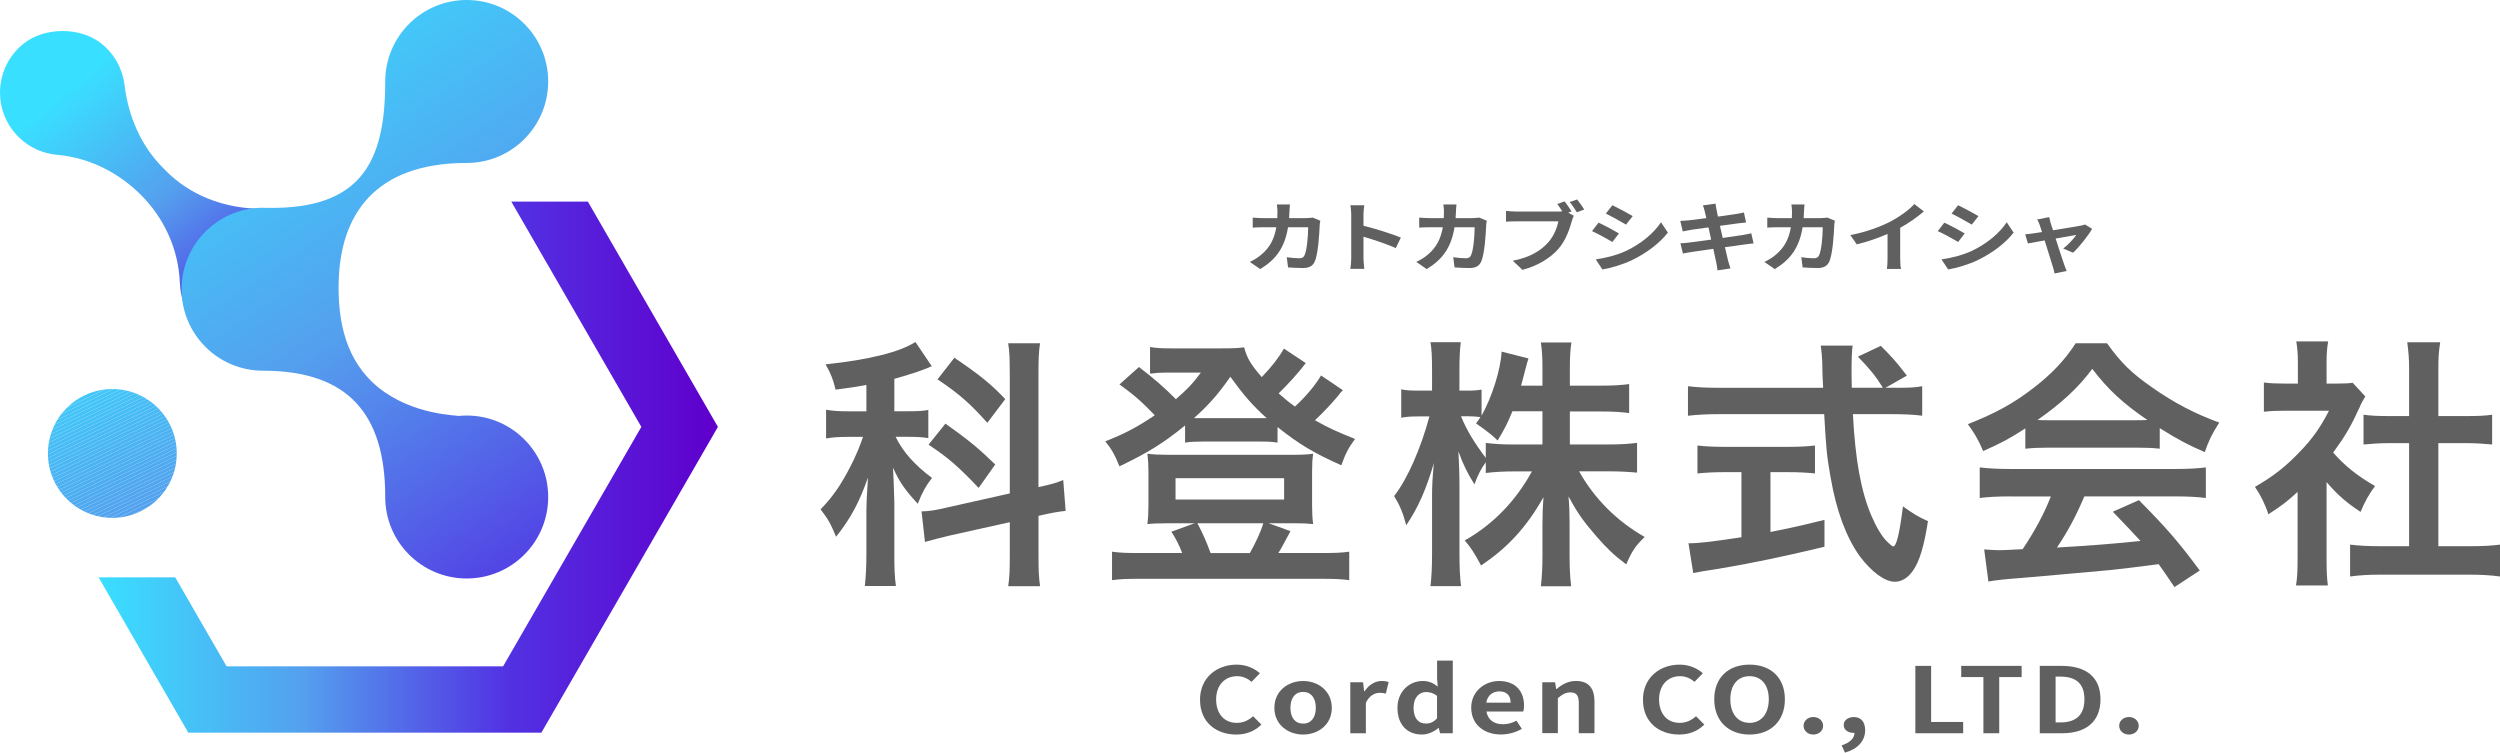 <?xml version="1.0" encoding="UTF-8"?>
<svg id="_圖層_2" data-name="圖層_2" xmlns="http://www.w3.org/2000/svg" xmlns:xlink="http://www.w3.org/1999/xlink" viewBox="0 0 616.44 185.59">
  <defs>
    <style>
      .cls-1 {
        fill: none;
      }

      .cls-2 {
        fill: #41cdf9;
      }

      .cls-3 {
        fill: #42caf9;
      }

      .cls-4 {
        fill: #549cee;
      }

      .cls-5 {
        fill: #4bb4f3;
      }

      .cls-6 {
        fill: #4daff2;
      }

      .cls-7 {
        fill: #53a3ef;
      }

      .cls-8 {
        fill: #50aaf1;
      }

      .cls-9 {
        fill: #549bee;
      }

      .cls-10 {
        fill: #41ccf9;
      }

      .cls-11 {
        fill: #4eaef2;
      }

      .cls-12 {
        fill: #4db0f2;
      }

      .cls-13 {
        fill: #5499ed;
      }

      .cls-14 {
        fill: #42cbf9;
      }

      .cls-15 {
        fill: #47c0f6;
      }

      .cls-16 {
        fill: #51a7f0;
      }

      .cls-17 {
        fill: #549fee;
      }

      .cls-18 {
        fill: #5498ed;
      }

      .cls-19 {
        fill: #49b9f4;
      }

      .cls-20 {
        fill: #4eadf1;
      }

      .cls-21 {
        fill: #45c3f7;
      }

      .cls-22 {
        fill: #4fabf1;
      }

      .cls-23 {
        fill: #43c8f8;
      }

      .cls-24 {
        fill: #4ab8f4;
      }

      .cls-25 {
        fill: #606060;
      }

      .cls-26 {
        fill: #43c9f8;
      }

      .cls-27 {
        fill: #47bef6;
      }

      .cls-28 {
        fill: #47bdf5;
      }

      .cls-29 {
        fill: #50a9f0;
      }

      .cls-30 {
        fill: #46c2f7;
      }

      .cls-31 {
        fill: #5497ed;
      }

      .cls-32 {
        fill: url(#New_Gradient_Swatch_copy_2);
      }

      .cls-33 {
        fill: #48bbf5;
      }

      .cls-34 {
        fill: #45c4f7;
      }

      .cls-35 {
        fill: #4facf1;
      }

      .cls-36 {
        fill: #44c6f8;
      }

      .cls-37 {
        fill: #44c5f7;
      }

      .cls-38 {
        fill: url(#_未命名漸層_4);
      }

      .cls-39 {
        fill: #4cb3f3;
      }

      .cls-40 {
        fill: #43c7f8;
      }

      .cls-41 {
        fill: #51a6f0;
      }

      .cls-42 {
        fill: #4ab7f4;
      }

      .cls-43 {
        fill: #54a0ee;
      }

      .cls-44 {
        fill: #54a1ee;
      }

      .cls-45 {
        fill: #52a5ef;
      }

      .cls-46 {
        fill: #4cb2f3;
      }

      .cls-47 {
        fill: #52a4ef;
      }

      .cls-48 {
        fill: #40cefa;
      }

      .cls-49 {
        fill: #49baf5;
      }

      .cls-50 {
        fill: #549aed;
      }

      .cls-51 {
        fill: #51a8f0;
      }

      .cls-52 {
        fill: #549dee;
      }

      .cls-53 {
        fill: #4db1f2;
      }

      .cls-54 {
        fill: #4ab6f4;
      }

      .cls-55 {
        fill: #48bcf5;
      }

      .cls-56 {
        fill: #46c1f6;
      }

      .cls-57 {
        fill: url(#_未命名漸層_4-2);
        fill-rule: evenodd;
      }

      .cls-58 {
        clip-path: url(#clippath);
      }

      .cls-59 {
        fill: #4bb5f3;
      }

      .cls-60 {
        fill: #549eee;
      }

      .cls-61 {
        fill: #53a2ef;
      }
    </style>
    <linearGradient id="New_Gradient_Swatch_copy_2" data-name="New Gradient Swatch copy 2" x1="24.31" y1="115.19" x2="177.02" y2="115.19" gradientUnits="userSpaceOnUse">
      <stop offset="0" stop-color="#39dfff"/>
      <stop offset=".33" stop-color="#54a0ee"/>
      <stop offset=".66" stop-color="#5232e3"/>
      <stop offset=".99" stop-color="#5f00cd"/>
    </linearGradient>
    <clipPath id="clippath">
      <circle class="cls-1" cx="27.7" cy="111.81" r="15.88"/>
    </clipPath>
    <linearGradient id="_未命名漸層_4" data-name="未命名漸層 4" x1="19.12" y1="20.32" x2="86.55" y2="102.73" gradientUnits="userSpaceOnUse">
      <stop offset="0" stop-color="#39dfff"/>
      <stop offset=".33" stop-color="#54a0ee"/>
      <stop offset=".66" stop-color="#5232e3"/>
      <stop offset=".99" stop-color="#5f00cd"/>
    </linearGradient>
    <linearGradient id="_未命名漸層_4-2" data-name="未命名漸層 4" x1="56.91" y1="-3.14" x2="202.02" y2="211.24" xlink:href="#_未命名漸層_4"/>
  </defs>
  <g id="_圖層_1-2" data-name="圖層_1">
    <g>
      <g>
        <path class="cls-25" d="M213.63,94.91c-2.66.52-3.77.65-7.6,1.17-.65-2.66-1.1-3.83-2.47-6.24,10.53-1.11,18.26-2.99,22.16-5.52l4.03,5.98q-.26.06-1.04.45c-1.75.72-4.94,1.76-8.19,2.66v7.99h3.57c2.21,0,3.44-.06,4.81-.32v6.95c-1.49-.26-2.92-.32-4.94-.32h-3.12c1.82,3.7,4.55,6.82,8.97,10.14-1.43,1.82-2.47,3.64-3.51,6.37-3.18-3.44-4.48-5.33-6.11-8.9.13,1.62.2,4.48.33,8.45v12.74c0,3.7.06,5.52.39,7.99h-7.67c.26-2.4.39-4.61.39-7.99v-10.53c0-1.5.07-3.38.39-8.25-2.08,5.98-4.16,9.94-7.86,14.62-1.43-3.38-1.88-4.22-3.83-6.76,2.99-3.05,5.07-6.11,7.34-10.53,1.3-2.47,2.53-5.46,3.12-7.34h-3.38c-2.34,0-3.83.06-5.72.39v-7.08c1.88.32,3.31.39,5.85.39h4.09v-6.5ZM248.98,92.18c0-3.77-.06-5.52-.39-7.54h7.86c-.32,2.14-.39,3.9-.39,7.47v28.01c3.7-.84,4.09-.97,6.11-1.75l.59,7.6c-1.75.19-3.64.52-6.17,1.1l-.52.13v9.68c0,3.64.07,5.59.39,7.67h-7.86c.32-2.21.39-3.77.39-7.73v-8.06l-14.62,3.25c-2.53.58-4.68,1.17-6.3,1.62l-.84-7.54h.32c1.75-.06,3.25-.32,5.78-.91l15.66-3.51v-29.5ZM233.12,104.46c5.78,4.09,8.12,6.04,12.28,10.07l-4.09,5.78c-5.13-5.39-7.54-7.47-12.35-10.66l4.16-5.2ZM235.33,88.21c6.3,4.29,8.97,6.43,12.54,10.2l-4.42,5.85c-4.16-4.68-6.95-7.15-12.28-10.72l4.16-5.33Z"/>
        <path class="cls-25" d="M331.13,96.21c-.52.52-.59.59-1.17,1.37-1.56,1.88-3.77,4.22-5.72,6.04,3.18,1.82,5.46,2.86,9.88,4.61-1.62,2.21-2.34,3.57-3.38,6.5-6.82-3.05-10.33-5.13-15.73-9.42v3.83c-1.3-.2-2.14-.26-4.35-.26h-14.36c-1.69,0-2.92.07-4.09.26v-4.22c-5.46,4.42-9.03,6.63-16.18,10.07-1.1-2.79-2.08-4.48-3.51-6.17,4.68-1.82,7.8-3.44,12.22-6.43-3.38-3.51-5.2-5.07-8.71-7.6l4.81-4.29c3.57,2.73,6.37,5.13,9.1,7.93,3.05-2.66,4.09-3.77,6.17-6.56h-8.58c-1.3,0-2.47.07-3.96.26v-6.56c1.62.26,2.66.33,5.39.33h12.22c3.05,0,4.22-.07,5.59-.26.71,2.66,1.62,4.22,4.35,7.34,2.4-2.47,4.29-4.94,5.46-7.02l5.39,3.57c-1.69,2.27-4.48,5.33-6.69,7.47,1.62,1.43,2.4,2.08,4.03,3.25,2.79-2.6,5-5.26,6.43-7.67l5.39,3.64ZM291.49,136.37c-.59-1.69-1.69-3.83-2.66-5.26l5.72-2.08h-6.95c-2.14,0-3.51.06-4.68.2.2-1.75.26-2.86.26-4.74v-8.19c0-1.69-.07-2.92-.26-4.42,1.69.2,2.99.26,5.13.26h30.67c2.27,0,3.51-.06,5.07-.26-.19,1.43-.26,2.47-.26,4.35v8.25c0,2.21.07,3.25.26,4.74-1.23-.13-2.53-.2-4.68-.2h-6.3l5.39,1.95c-1.04,1.95-2.53,4.74-2.99,5.39h11.11c3.05,0,4.48-.07,6.37-.33v7.02c-1.95-.26-3.64-.33-6.76-.33h-44.97c-3.12,0-4.74.06-6.76.33v-7.02c1.89.26,3.25.33,6.3.33h10.98ZM289.86,123.18h26.77v-5.26h-26.77v5.26ZM310.72,103.1h1.62c-3.51-3.12-5.72-5.72-8.97-10.2-2.86,4.16-5.33,6.95-8.97,10.2h16.31ZM308.19,136.37c1.43-2.54,2.73-5.33,3.31-7.34h-16.25c1.36,2.53,2.27,4.68,3.25,7.34h9.68Z"/>
        <path class="cls-25" d="M387.09,109.59h9.62c2.99,0,4.87-.13,6.95-.39v7.34c-2.14-.2-4.22-.32-7.02-.32h-7.28c3.83,6.82,9.42,12.35,16.18,16.18-2.27,2.21-3.12,3.44-4.55,6.76-2.73-2.01-4.74-3.9-7.28-6.82-3.38-3.9-4.74-5.85-6.95-9.94.2,2.21.26,4.55.26,6.43v8.19c0,3.18.13,5.46.39,7.54h-7.47c.26-2.14.39-4.55.39-7.54v-7.73c0-1.82.06-4.16.26-6.69-4.22,7.41-8.77,12.41-15.4,16.83-1.62-3.05-2.6-4.55-4.03-6.17,6.95-3.9,12.61-9.75,16.57-17.02h-4.29c-2.86,0-4.94.13-7.08.39v-2.66c-1.17,1.62-1.95,3.12-2.79,5.46-1.69-2.66-2.73-4.74-3.96-8.12.13,2.14.26,5.72.26,8.58v16.64c0,3.44.13,5.91.39,7.99h-7.54c.26-2.15.39-4.61.39-7.99v-13.97c0-2.6.06-4.29.45-8.38-1.88,6.43-3.83,10.92-6.82,15.34-.78-3.05-1.62-5-2.99-7.21,3.25-4.09,6.63-11.83,8.71-19.63h-2.6c-1.95,0-3.18.07-4.35.33v-7.02c1.1.26,2.27.33,4.35.33h3.25v-5.26c0-3.38-.13-5.07-.39-6.69h7.47c-.2,1.69-.33,3.64-.33,6.69v5.26h1.95c1.62,0,2.4-.07,3.51-.26v6.43c2.6-4.61,4.74-11.5,4.94-15.79l6.63,1.69c-.26.71-.45,1.43-.98,3.51-.39,1.5-.52,1.95-.84,3.19h5.26v-4.48c0-2.73-.13-4.48-.39-6.17h7.54c-.26,1.62-.39,3.44-.39,6.17v4.48h7.67c3.18,0,5.07-.13,6.95-.39v7.15c-1.88-.26-4.03-.39-6.95-.39h-7.67v8.19ZM372.92,101.41c-1.23,2.99-1.69,3.96-3.64,7.21q-1.56-1.62-5.33-4.22c.59-.78.78-1.04,1.1-1.56-.91-.13-2.01-.2-3.18-.2h-1.62c1.37,3.38,3.25,6.5,6.11,10.27v-3.7c2.08.26,3.97.39,7.08.39h6.89v-8.19h-7.41Z"/>
        <path class="cls-25" d="M467.67,95.62c3.05,0,4.68-.07,6.3-.39v7.28c-1.82-.26-4.35-.39-7.6-.39h-9.49c.59,11.31,2.01,19.04,4.55,25.02,1.23,2.86,2.54,5.07,3.9,6.43.65.65,1.3,1.17,1.49,1.17.78,0,1.56-3.12,2.4-9.88,2.73,1.95,3.83,2.6,6.17,3.64-.97,6.24-2.08,9.88-3.7,12.22-1.23,1.76-2.79,2.73-4.48,2.73-2.47,0-5.78-2.47-8.64-6.3-3.31-4.61-5.78-11.18-7.21-19.56-.91-5.26-1.04-6.43-1.56-15.47h-25.99c-2.86,0-5.2.13-7.6.39v-7.28c2.01.26,4.42.39,7.6.39h25.73q-.2-3.38-.2-5.33c0-1.62-.2-3.9-.39-5.07h7.86c-.2,1.62-.26,3.38-.26,5.26,0,1.1,0,2.99.06,5.13h7.67c-1.82-2.92-3.31-4.74-6.17-7.67l5.65-2.66c2.79,2.79,3.57,3.64,6.43,7.34l-5.26,2.99h2.73ZM425.11,116.42c-2.47,0-4.74.13-6.56.32v-6.89c1.62.2,3.83.33,6.69.33h15.73c2.86,0,4.94-.13,6.56-.33v6.89c-1.88-.2-4.03-.32-6.5-.32h-4.48v14.75c4.55-.91,7.08-1.43,13.32-2.99v6.63c-10.98,2.66-21.25,4.74-29.96,6.04-.59.13-1.3.26-2.4.45l-1.17-7.34c2.73,0,5.78-.39,13.06-1.49v-16.05h-4.29Z"/>
        <path class="cls-25" d="M499.4,105.63c-4.03,2.6-5.85,3.57-10.4,5.59-1.1-2.6-2.14-4.42-3.77-6.63,7.02-2.79,11.37-5.2,16.31-9.03,4.29-3.31,7.6-6.76,10.27-10.92h7.73c3.44,4.81,6.04,7.34,10.98,10.79,5.52,3.9,10.79,6.63,16.7,8.77-1.82,2.79-2.66,4.61-3.57,7.28-4.09-1.76-6.56-3.05-11.11-5.91v5.07c-1.69-.2-3.38-.26-5.85-.26h-21.7c-1.88,0-3.83.07-5.59.26v-5ZM495.82,122.4c-3.31,0-5.52.13-7.67.39v-7.54c2.14.26,4.61.39,7.67.39h40.49c3.18,0,5.46-.13,7.6-.39v7.54c-2.14-.26-4.35-.39-7.6-.39h-22.36c-2.01,4.74-4.03,8.58-6.76,12.61q11.5-.65,20.6-1.62c-2.08-2.27-3.19-3.44-6.82-7.21l6.43-2.86c6.95,7.02,9.75,10.27,15.01,17.35l-6.24,4.09c-2.14-3.19-2.79-4.09-3.9-5.65-5.39.71-9.29,1.17-11.7,1.43-6.43.58-19.3,1.75-21.9,1.95-3.64.26-6.89.59-8.38.91l-1.04-7.93c1.76.13,2.86.2,3.77.2.45,0,2.4-.06,5.72-.26,3.18-4.81,5.2-8.58,6.95-13h-9.88ZM526.63,103.62c1.04,0,1.62,0,2.86-.06-5.98-4.09-9.68-7.47-13.58-12.61-3.44,4.61-7.47,8.38-13.52,12.61,1.1.06,1.49.06,2.66.06h21.57Z"/>
        <path class="cls-25" d="M573.68,137.73c0,3.05.06,4.68.32,6.63h-7.86c.32-1.95.39-3.7.39-6.76v-16.31c-2.53,2.34-3.9,3.38-7.21,5.52-.78-2.47-1.95-4.81-3.31-6.76,4.55-2.6,7.67-5.07,11.18-8.77,3.05-3.18,4.94-5.85,7.08-10.01h-10.59c-2.34,0-3.7.06-5.46.26v-7.21c1.62.2,2.99.26,5.13.26h3.25v-5.46c0-1.69-.13-3.44-.39-4.94h7.86c-.26,1.49-.39,2.92-.39,5.07v5.33h2.66c2.01,0,2.92-.07,3.77-.2l3.12,3.38c-.59.98-.98,1.62-1.43,2.73-2.15,4.68-3.38,6.82-6.5,11.11,3.05,3.44,6.04,5.78,10.33,8.25-1.56,2.08-2.53,3.9-3.57,6.37-3.38-2.21-5.59-4.09-8.38-7.34v18.85ZM601.24,134.68h7.8c3.25,0,5.39-.13,7.41-.39v7.86c-2.27-.32-4.81-.45-7.41-.45h-22.22c-2.6,0-5.07.13-7.34.45v-7.86c2.08.26,4.35.39,7.47.39h7.08v-25.41h-4.87c-2.21,0-4.29.13-6.37.33v-7.34c1.88.26,3.57.33,6.37.33h4.87v-11.44c0-2.66-.13-4.22-.46-6.76h8.12c-.39,2.6-.45,3.96-.45,6.76v11.44h6.89c2.92,0,4.55-.06,6.37-.33v7.34c-2.08-.2-4.09-.33-6.37-.33h-6.89v25.41Z"/>
      </g>
      <g>
        <path class="cls-25" d="M295.89,172.57c0-5.48,4.13-8.69,9.06-8.69,2.47,0,4.45,1.01,5.71,2.13l-2.05,2.11c-.97-.81-2.11-1.39-3.58-1.39-2.95,0-5.16,2.16-5.16,5.72s2,5.79,5.08,5.79c1.66,0,2.97-.67,4.03-1.64l2.05,2.07c-1.61,1.59-3.69,2.45-6.21,2.45-4.92,0-8.92-3.01-8.92-8.55Z"/>
        <path class="cls-25" d="M314.23,174.54c0-4.2,3.4-6.62,7.08-6.62s7.08,2.42,7.08,6.62-3.4,6.58-7.08,6.58-7.08-2.42-7.08-6.58ZM324.45,174.54c0-2.38-1.13-3.93-3.13-3.93s-3.13,1.55-3.13,3.93,1.13,3.88,3.13,3.88,3.13-1.53,3.13-3.88Z"/>
        <path class="cls-25" d="M332.94,168.23h3.16l.26,2.22h.11c1.08-1.64,2.66-2.54,4.19-2.54.82,0,1.29.11,1.74.27l-.68,2.85c-.5-.14-.92-.2-1.53-.2-1.16,0-2.55.65-3.4,2.47v7.5h-3.84v-12.57Z"/>
        <path class="cls-25" d="M344.58,174.54c0-4.11,3-6.62,6.19-6.62,1.66,0,2.69.54,3.74,1.37l-.16-1.98v-4.42h3.87v17.91h-3.13l-.32-1.3h-.08c-1.08.9-2.55,1.62-4.08,1.62-3.66,0-6.03-2.47-6.03-6.58ZM354.34,177.1v-5.52c-.89-.7-1.82-.94-2.74-.94-1.66,0-3.05,1.35-3.05,3.86s1.11,3.91,3.05,3.91c1.03,0,1.89-.36,2.74-1.3Z"/>
        <path class="cls-25" d="M362.76,174.54c0-4.09,3.34-6.62,6.87-6.62,4.05,0,6.16,2.54,6.16,6.02,0,.61-.08,1.21-.18,1.5h-9.08c.32,2.07,1.89,3.14,4.08,3.14,1.21,0,2.26-.31,3.32-.88l1.32,2.02c-1.45.85-3.32,1.39-5.16,1.39-4.11,0-7.32-2.45-7.32-6.58ZM372.48,173.26c0-1.71-.9-2.78-2.79-2.78-1.55,0-2.92.94-3.21,2.78h6Z"/>
        <path class="cls-25" d="M380.29,168.23h3.16l.26,1.66h.11c1.29-1.08,2.79-1.98,4.79-1.98,3.19,0,4.55,1.89,4.55,5.05v7.83h-3.87v-7.43c0-1.93-.63-2.63-2.08-2.63-1.21,0-1.97.49-3.08,1.41v8.64h-3.84v-12.57Z"/>
        <path class="cls-25" d="M405.11,172.57c0-5.48,4.13-8.69,9.06-8.69,2.48,0,4.45,1.01,5.71,2.13l-2.05,2.11c-.97-.81-2.11-1.39-3.58-1.39-2.95,0-5.16,2.16-5.16,5.72s2,5.79,5.08,5.79c1.66,0,2.97-.67,4.03-1.64l2.05,2.07c-1.61,1.59-3.69,2.45-6.21,2.45-4.92,0-8.92-3.01-8.92-8.55Z"/>
        <path class="cls-25" d="M422.69,172.43c0-5.41,3.55-8.55,8.71-8.55s8.71,3.16,8.71,8.55-3.55,8.69-8.71,8.69-8.71-3.3-8.71-8.69ZM436.14,172.43c0-3.57-1.84-5.7-4.74-5.7s-4.74,2.13-4.74,5.7,1.84,5.81,4.74,5.81,4.74-2.27,4.74-5.81Z"/>
        <path class="cls-25" d="M444.72,178.96c0-1.21,1.03-2.16,2.4-2.16s2.42.94,2.42,2.16-1.03,2.16-2.42,2.16-2.4-.94-2.4-2.16Z"/>
        <path class="cls-25" d="M454.11,183.79c2.03-.65,3.16-1.77,3.16-3.08h-.24c-1.26,0-2.42-.7-2.42-1.95,0-1.19,1.13-1.95,2.5-1.95,1.79,0,2.79,1.21,2.79,3.25,0,2.63-1.82,4.62-4.98,5.52l-.82-1.8Z"/>
        <path class="cls-25" d="M472.27,164.19h3.9v13.83h7.9v2.78h-11.79v-16.61Z"/>
        <path class="cls-25" d="M489.07,166.95h-5.48v-2.76h14.9v2.76h-5.53v13.85h-3.9v-13.85Z"/>
        <path class="cls-25" d="M502.96,164.19h5.34c5.95,0,9.63,2.63,9.63,8.24s-3.69,8.37-9.42,8.37h-5.55v-16.61ZM508.07,178.13c3.63,0,5.9-1.66,5.9-5.7s-2.26-5.59-5.9-5.59h-1.21v11.29h1.21Z"/>
        <path class="cls-25" d="M522.54,178.96c0-1.21,1.03-2.16,2.4-2.16s2.42.94,2.42,2.16-1.03,2.16-2.42,2.16-2.4-.94-2.4-2.16Z"/>
      </g>
      <g>
        <polygon class="cls-32" points="144.95 49.71 126.07 49.71 158.14 105.26 124.05 164.3 55.87 164.3 43.2 142.36 24.31 142.36 46.43 180.66 133.49 180.66 177.02 105.26 144.95 49.71"/>
        <g class="cls-58">
          <polygon class="cls-48" points="12.63 95.94 11.82 96.32 11.82 95.94 12.63 95.94"/>
          <polygon class="cls-2" points="14.54 95.94 11.82 97.25 11.82 96.32 12.63 95.94 14.54 95.94"/>
          <polygon class="cls-10" points="16.46 95.94 11.82 98.17 11.82 97.25 14.54 95.94 16.46 95.94"/>
          <polygon class="cls-14" points="18.37 95.94 11.82 99.09 11.82 98.17 16.46 95.94 18.37 95.94"/>
          <polygon class="cls-3" points="20.29 95.94 11.82 100.01 11.82 99.09 18.37 95.94 20.29 95.94"/>
          <polygon class="cls-26" points="22.2 95.94 11.82 100.93 11.82 100.01 20.29 95.94 22.2 95.94"/>
          <polygon class="cls-23" points="24.12 95.94 11.82 101.86 11.82 100.93 22.2 95.94 24.12 95.94"/>
          <polygon class="cls-40" points="26.03 95.94 11.82 102.78 11.82 101.86 24.12 95.94 26.03 95.94"/>
          <polygon class="cls-36" points="27.95 95.94 11.82 103.7 11.82 102.78 26.03 95.94 27.95 95.94"/>
          <polygon class="cls-37" points="29.86 95.94 11.82 104.62 11.82 103.7 27.95 95.94 29.86 95.94"/>
          <polygon class="cls-34" points="31.78 95.94 11.82 105.54 11.82 104.62 29.86 95.94 31.78 95.94"/>
          <polygon class="cls-21" points="33.69 95.94 11.82 106.47 11.82 105.54 31.78 95.94 33.69 95.94"/>
          <polygon class="cls-30" points="35.61 95.94 11.82 107.39 11.82 106.47 33.69 95.94 35.61 95.94"/>
          <polygon class="cls-56" points="37.52 95.94 11.82 108.31 11.82 107.39 35.61 95.94 37.52 95.94"/>
          <polygon class="cls-15" points="39.44 95.94 11.82 109.23 11.82 108.31 37.52 95.94 39.44 95.94"/>
          <polygon class="cls-27" points="41.35 95.94 11.82 110.15 11.82 109.23 39.44 95.94 41.35 95.94"/>
          <polygon class="cls-28" points="43.18 95.94 43.19 95.97 11.82 111.08 11.82 110.15 41.35 95.94 43.18 95.94"/>
          <polygon class="cls-55" points="43.19 95.97 43.55 96.72 11.82 112 11.82 111.08 43.19 95.97"/>
          <polygon class="cls-33" points="43.55 96.72 43.57 96.76 43.57 97.63 11.82 112.92 11.82 112 43.55 96.72"/>
          <polygon class="cls-49" points="43.57 98.55 11.82 113.84 11.82 112.92 43.57 97.63 43.57 98.55"/>
          <polygon class="cls-19" points="43.57 99.48 11.82 114.76 11.82 113.84 43.57 98.55 43.57 99.48"/>
          <polygon class="cls-24" points="43.57 100.4 11.82 115.69 11.82 114.76 43.57 99.48 43.57 100.4"/>
          <polygon class="cls-42" points="43.57 101.32 11.82 116.61 11.82 115.69 43.57 100.4 43.57 101.32"/>
          <polygon class="cls-54" points="43.57 102.24 11.82 117.53 11.82 116.61 43.57 101.32 43.57 102.24"/>
          <polygon class="cls-59" points="43.57 103.16 11.82 118.45 11.82 117.53 43.57 102.24 43.57 103.16"/>
          <polygon class="cls-5" points="43.57 104.09 11.82 119.38 11.82 118.45 43.57 103.16 43.57 104.09"/>
          <polygon class="cls-39" points="43.57 105.01 11.82 120.3 11.82 119.38 43.57 104.09 43.57 105.01"/>
          <polygon class="cls-46" points="43.57 105.93 11.82 121.22 11.82 120.3 43.57 105.01 43.57 105.93"/>
          <polygon class="cls-53" points="43.57 106.85 11.82 122.14 11.82 121.22 43.57 105.93 43.57 106.85"/>
          <polygon class="cls-12" points="43.57 107.77 11.82 123.06 11.82 122.14 43.57 106.85 43.57 107.77"/>
          <polygon class="cls-6" points="43.57 108.7 11.82 123.99 11.82 123.06 43.57 107.77 43.57 108.7"/>
          <polygon class="cls-11" points="43.57 109.62 11.82 124.91 11.82 123.99 43.57 108.7 43.57 109.62"/>
          <polygon class="cls-20" points="43.57 110.54 11.82 125.83 11.82 124.91 43.57 109.62 43.57 110.54"/>
          <polygon class="cls-35" points="43.57 111.46 11.82 126.75 11.82 125.83 43.57 110.54 43.57 111.46"/>
          <polygon class="cls-22" points="43.57 112.38 12.14 127.52 11.82 126.87 11.82 126.75 43.57 111.46 43.57 112.38"/>
          <polygon class="cls-8" points="43.57 113.31 13.7 127.69 12.22 127.69 12.14 127.52 43.57 112.38 43.57 113.31"/>
          <polygon class="cls-29" points="43.57 114.23 15.61 127.69 13.7 127.69 43.57 113.31 43.57 114.23"/>
          <polygon class="cls-51" points="43.57 115.15 17.53 127.69 15.61 127.69 43.57 114.23 43.57 115.15"/>
          <polygon class="cls-16" points="43.57 116.07 19.44 127.69 17.53 127.69 43.57 115.15 43.57 116.07"/>
          <polygon class="cls-41" points="43.57 116.99 21.36 127.69 19.44 127.69 43.57 116.07 43.57 116.99"/>
          <polygon class="cls-45" points="43.57 117.92 23.27 127.69 21.36 127.69 43.57 116.99 43.57 117.92"/>
          <polygon class="cls-47" points="43.57 118.84 25.19 127.69 23.27 127.69 43.57 117.92 43.57 118.84"/>
          <polygon class="cls-7" points="43.57 119.76 27.1 127.69 25.19 127.69 43.57 118.84 43.57 119.76"/>
          <polygon class="cls-61" points="43.57 120.68 29.02 127.69 27.1 127.69 43.57 119.76 43.57 120.68"/>
          <polygon class="cls-44" points="43.57 121.6 30.93 127.69 29.02 127.69 43.57 120.68 43.57 121.6"/>
          <polygon class="cls-43" points="43.57 122.53 32.85 127.69 30.93 127.69 43.57 121.6 43.57 122.53"/>
          <polygon class="cls-43" points="43.57 123.05 33.93 127.69 32.85 127.69 43.57 122.53 43.57 123.05"/>
          <polygon class="cls-17" points="43.57 123.57 35.02 127.69 33.93 127.69 43.57 123.05 43.57 123.57"/>
          <polygon class="cls-60" points="43.57 124.1 36.11 127.69 35.02 127.69 43.57 123.57 43.57 124.1"/>
          <polygon class="cls-52" points="43.57 124.62 37.2 127.69 36.11 127.69 43.57 124.1 43.57 124.62"/>
          <polygon class="cls-4" points="43.57 125.14 38.28 127.69 37.2 127.69 43.57 124.62 43.57 125.14"/>
          <polygon class="cls-9" points="43.57 125.67 39.37 127.69 38.28 127.69 43.57 125.14 43.57 125.67"/>
          <polygon class="cls-50" points="43.57 126.19 40.46 127.69 39.37 127.69 43.57 125.67 43.57 126.19"/>
          <polygon class="cls-13" points="43.57 126.71 41.54 127.69 40.46 127.69 43.57 126.19 43.57 126.71"/>
          <polygon class="cls-18" points="43.57 127.24 42.63 127.69 41.54 127.69 43.57 126.71 43.57 127.24"/>
          <polygon class="cls-31" points="42.63 127.69 43.57 127.24 43.57 127.69 42.63 127.69"/>
        </g>
        <path class="cls-38" d="M81.28,75.64h0c-.92-2.83-1.56-5.76-1.92-8.75-.46-3.79-2.14-7.46-5.07-10.37-3.21-3.19-7.35-4.89-11.54-5.09-8.11-.39-15.87-3.39-21.63-9.11l-.81-.81c-5.53-5.49-8.67-12.8-9.6-20.54-.47-3.9-2.43-7.66-5.87-10.35-5.16-4.02-13.96-3.95-19.05.16-7.28,5.87-7.68,16.57-1.23,22.98,2.67,2.65,6.07,4.12,9.54,4.42,7.78.66,15.02,4.29,20.56,9.79h0c5.82,5.78,9.36,13.51,9.68,21.71.17,4.29,1.89,8.53,5.18,11.79,2.92,2.9,6.6,4.56,10.4,4.99,1.73.2,3.43.49,5.11.87l1.37-.18c6.69-.86,12.39-5.27,14.89-11.53Z"/>
        <path class="cls-57" d="M65.86,51.25c23.33.43,29.13-11.49,29.13-31.16,0-11.1,8.99-20.09,20.09-20.09s20.09,8.99,20.09,20.09-8.99,20.09-20.09,20.09c-22.82,0-31.17,12.95-31.57,29.3-.24,9.75,1.73,19.62,9.93,26.17,8.53,6.81,19.53,6.72,19.53,6.92.69-.07,1.4-.11,2.11-.11,11.1,0,20.09,8.99,20.09,20.09s-8.99,20.09-20.09,20.09-20.09-8.99-20.09-20.09c0-20.39-9.1-31.14-30.13-31.14-11.1,0-20.09-8.99-20.09-20.09s8.99-20.09,20.09-20.09c.34,0,.67,0,1.01.03Z"/>
      </g>
      <g>
        <path class="cls-25" d="M325.56,54.44c-.07.32-.15.79-.15,1-.09,2.03-.35,7.28-1.3,9.2-.48.96-1.32,1.45-2.84,1.45-1.26,0-2.58-.08-3.66-.15l-.33-2.52c1.08.17,2.23.26,3.09.26.71,0,1.01-.21,1.26-.66.64-1.19.93-4.95.93-6.98h-4.96c-.82,4.97-2.91,7.92-6.86,10.31l-2.56-1.77c.93-.43,2.01-1.07,2.89-1.84,2.05-1.73,3.15-3.84,3.64-6.7h-2.91c-.75,0-1.96,0-2.91.08v-2.46c.93.08,2.07.13,2.91.13h3.15c.02-.53.04-1.07.04-1.64,0-.41-.07-1.28-.15-1.73h3.24c-.07.43-.11,1.22-.13,1.67-.02.58-.04,1.15-.09,1.69h4.15c.55,0,1.12-.06,1.68-.13l1.9.79Z"/>
        <path class="cls-25" d="M344.16,61.17c-2.27-1.02-5.58-2.11-7.96-2.8v5.32c0,.55.11,1.86.2,2.61h-3.44c.13-.73.22-1.86.22-2.61v-10.79c0-.68-.07-1.62-.22-2.28h3.44c-.09.66-.2,1.49-.2,2.28v2.76c2.95.73,7.19,2.07,9.22,2.92l-1.26,2.59Z"/>
        <path class="cls-25" d="M366.61,54.44c-.07.32-.15.79-.15,1-.09,2.03-.35,7.28-1.3,9.2-.48.96-1.32,1.45-2.84,1.45-1.26,0-2.58-.08-3.66-.15l-.33-2.52c1.08.17,2.23.26,3.09.26.71,0,1.01-.21,1.26-.66.64-1.19.93-4.95.93-6.98h-4.96c-.82,4.97-2.91,7.92-6.86,10.31l-2.56-1.77c.93-.43,2.01-1.07,2.89-1.84,2.05-1.73,3.15-3.84,3.64-6.7h-2.91c-.75,0-1.96,0-2.91.08v-2.46c.93.08,2.07.13,2.91.13h3.15c.02-.53.05-1.07.05-1.64,0-.41-.07-1.28-.15-1.73h3.24c-.07.43-.11,1.22-.13,1.67-.02.58-.04,1.15-.09,1.69h4.15c.55,0,1.13-.06,1.68-.13l1.9.79Z"/>
        <path class="cls-25" d="M386.67,52.43l1.39.77c-.2.36-.35.9-.48,1.3-.51,1.84-1.46,4.76-3.31,6.85-1.98,2.26-4.92,4.12-8.86,5.19l-2.4-2.24c4.39-.88,6.86-2.5,8.64-4.42,1.46-1.56,2.29-3.69,2.6-5.3h-10.28c-1.01,0-2.05.04-2.62.08v-2.65c.64.08,1.9.15,2.62.15h10.21c.26,0,.64,0,1.04-.04-.38-.62-.82-1.28-1.23-1.82l1.81-.64c.57.71,1.3,1.81,1.7,2.48l-.82.3ZM388.88,49.18c.55.68,1.35,1.82,1.76,2.48l-1.83.68c-.48-.77-1.17-1.84-1.76-2.52l1.83-.64Z"/>
        <path class="cls-25" d="M399.19,57.55l-1.61,2.11c-1.26-.73-3.53-2.01-5.03-2.67l1.61-2.09c1.48.68,3.9,1.97,5.03,2.65ZM400.98,61.85c3.75-1.79,6.81-4.36,8.58-7.05l1.7,2.56c-2.05,2.6-5.16,4.98-8.78,6.75-2.25,1.09-5.4,2.03-7.36,2.33l-1.65-2.48c2.47-.36,5.12-1,7.52-2.11ZM402.59,53.29l-1.65,2.09c-1.24-.73-3.53-2.01-4.98-2.71l1.61-2.07c1.46.7,3.88,2.01,5.03,2.69Z"/>
        <path class="cls-25" d="M432.44,60.01c-.57.04-1.48.17-2.32.28-1.06.15-2.84.39-4.79.66.35,1.54.66,2.8.79,3.39.15.56.38,1.24.57,1.84l-3.18.49c-.11-.71-.18-1.35-.31-1.9-.11-.55-.4-1.84-.75-3.42-2.25.32-4.32.62-5.27.77s-1.7.28-2.21.4l-.62-2.52c.6-.02,1.59-.13,2.29-.21,1.01-.13,3.07-.41,5.29-.71l-.66-3.01c-1.94.26-3.64.51-4.32.6-.77.13-1.37.24-2.03.39l-.6-2.6c.71-.02,1.37-.06,2.05-.13.77-.08,2.47-.28,4.37-.55-.18-.79-.33-1.41-.4-1.71-.13-.53-.29-.98-.44-1.43l3.11-.43c.07.38.13,1.02.24,1.47.04.26.18.88.35,1.73,1.87-.26,3.55-.49,4.34-.62.71-.11,1.54-.26,2.07-.4l.53,2.46c-.48.04-1.37.15-2.03.23l-4.41.6.68,2.99c1.98-.28,3.79-.53,4.79-.7.86-.15,1.68-.3,2.25-.45l.57,2.48Z"/>
        <path class="cls-25" d="M452.44,54.44c-.07.32-.15.79-.15,1-.09,2.03-.35,7.28-1.3,9.2-.48.96-1.32,1.45-2.84,1.45-1.26,0-2.58-.08-3.66-.15l-.33-2.52c1.08.17,2.23.26,3.09.26.71,0,1.01-.21,1.26-.66.64-1.19.93-4.95.93-6.98h-4.96c-.82,4.97-2.91,7.92-6.86,10.31l-2.56-1.77c.93-.43,2.01-1.07,2.89-1.84,2.05-1.73,3.15-3.84,3.64-6.7h-2.91c-.75,0-1.96,0-2.91.08v-2.46c.93.08,2.07.13,2.91.13h3.15c.02-.53.04-1.07.04-1.64,0-.41-.07-1.28-.15-1.73h3.24c-.07.43-.11,1.22-.13,1.67-.02.58-.05,1.15-.09,1.69h4.15c.55,0,1.12-.06,1.68-.13l1.9.79Z"/>
        <path class="cls-25" d="M468.55,63.86c0,.83.04,1.99.2,2.46h-3.48c.09-.45.15-1.64.15-2.46v-6.17c-2.27.98-5.03,1.96-7.59,2.56l-1.59-2.29c3.86-.71,7.56-2.11,10.03-3.4,2.23-1.18,4.52-2.86,5.75-4.25l2.36,1.82c-1.68,1.43-3.66,2.84-5.84,4.04v7.69Z"/>
        <path class="cls-25" d="M484.45,57.55l-1.61,2.11c-1.26-.73-3.53-2.01-5.03-2.67l1.61-2.09c1.48.68,3.9,1.97,5.03,2.65ZM486.23,61.85c3.75-1.79,6.81-4.36,8.58-7.05l1.7,2.56c-2.05,2.6-5.16,4.98-8.78,6.75-2.25,1.09-5.4,2.03-7.36,2.33l-1.65-2.48c2.47-.36,5.12-1,7.52-2.11ZM487.84,53.29l-1.65,2.09c-1.24-.73-3.53-2.01-4.98-2.71l1.61-2.07c1.46.7,3.88,2.01,5.03,2.69Z"/>
        <path class="cls-25" d="M508.72,61.31c1.13-.87,2.65-2.46,3.24-3.39-.53.09-2.71.47-5.09.9.84,2.58,1.76,5.47,2.12,6.45.13.34.42,1.17.6,1.54l-3,.62c-.07-.49-.22-1.11-.4-1.64-.33-1.02-1.23-3.93-2.03-6.51-1.85.34-3.46.62-4.12.75l-.68-2.26c.71-.06,1.3-.11,2.03-.23.31-.04,1.1-.15,2.12-.32-.22-.73-.42-1.34-.57-1.75-.15-.49-.38-.94-.62-1.34l2.96-.6c.09.45.22.94.35,1.43l.6,1.82c2.8-.45,5.89-.96,6.75-1.13.4-.06.82-.17,1.12-.3l1.76,1.07c-.93,1.66-3.15,4.48-4.7,5.89l-2.43-1.03Z"/>
      </g>
    </g>
  </g>
</svg>